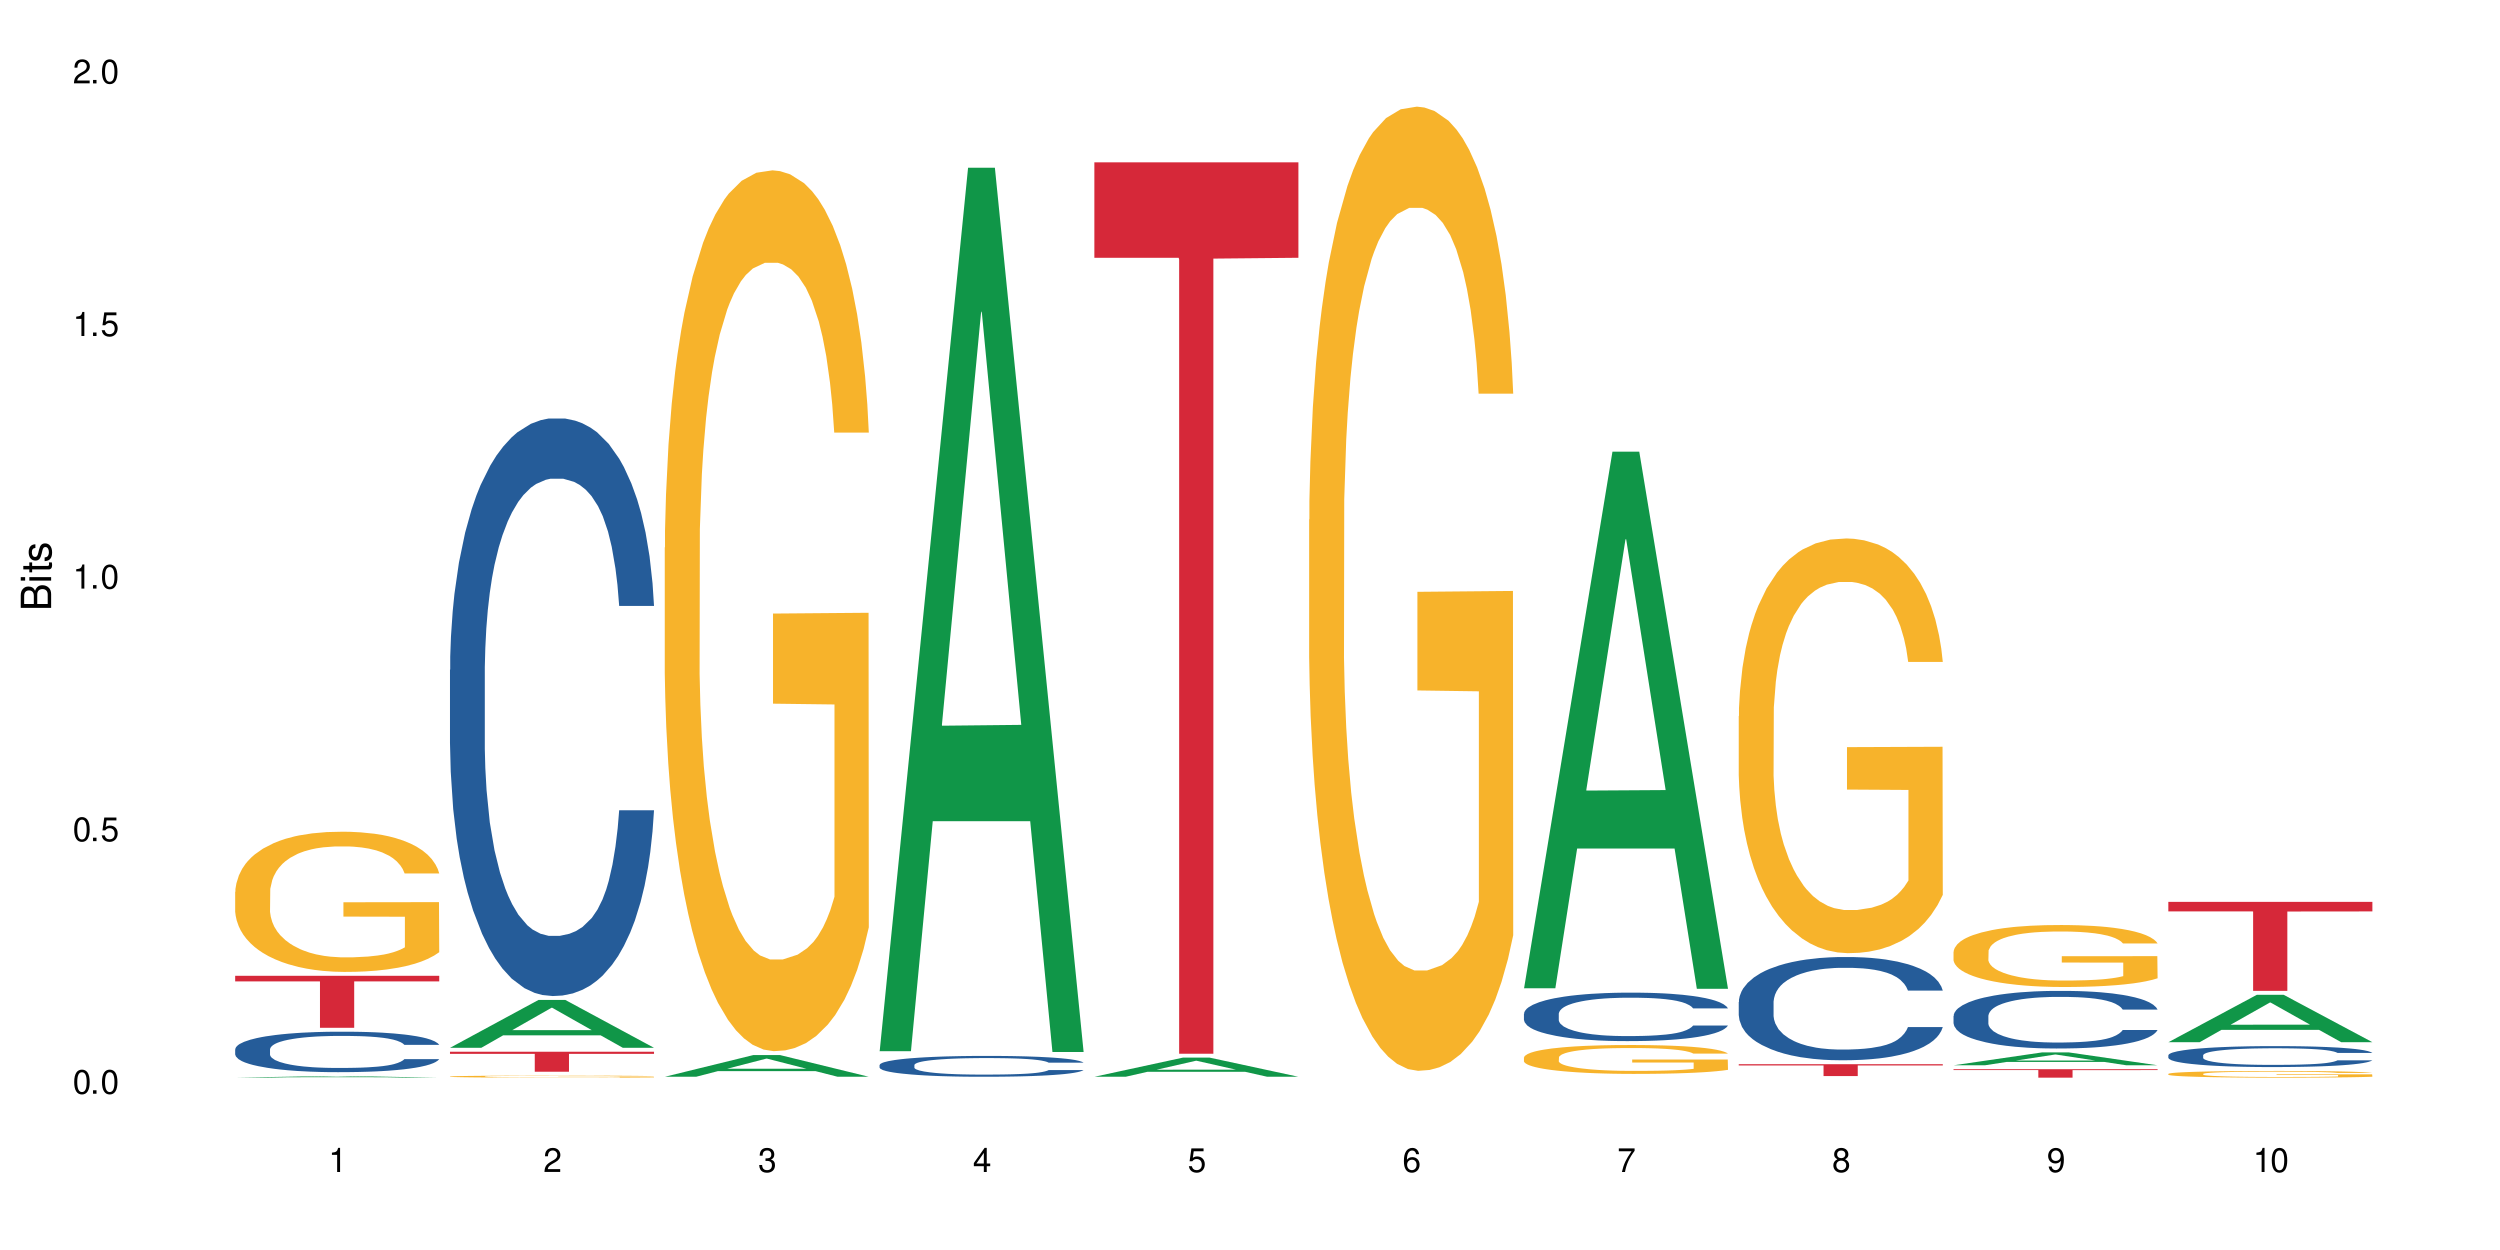 <?xml version="1.0" encoding="UTF-8"?>
<svg xmlns="http://www.w3.org/2000/svg" xmlns:xlink="http://www.w3.org/1999/xlink" width="720" height="360" viewBox="0 0 720 360">
<defs>
<g>
<g id="glyph-0-0">
</g>
<g id="glyph-0-1">
<path d="M 2.641 -6.938 C 2 -6.938 1.422 -6.656 1.078 -6.172 C 0.641 -5.562 0.406 -4.641 0.406 -3.359 C 0.406 -1.016 1.188 0.219 2.641 0.219 C 4.078 0.219 4.859 -1.016 4.859 -3.297 C 4.859 -4.641 4.656 -5.547 4.203 -6.172 C 3.844 -6.656 3.281 -6.938 2.641 -6.938 Z M 2.641 -6.188 C 3.547 -6.188 4 -5.25 4 -3.375 C 4 -1.406 3.562 -0.484 2.625 -0.484 C 1.734 -0.484 1.281 -1.438 1.281 -3.344 C 1.281 -5.25 1.734 -6.188 2.641 -6.188 Z M 2.641 -6.188 "/>
</g>
<g id="glyph-0-2">
<path d="M 1.828 -1 L 0.828 -1 L 0.828 0 L 1.828 0 Z M 1.828 -1 "/>
</g>
<g id="glyph-0-3">
<path d="M 4.562 -6.797 L 1.062 -6.797 L 0.547 -3.094 L 1.328 -3.094 C 1.719 -3.562 2.047 -3.734 2.578 -3.734 C 3.484 -3.734 4.062 -3.109 4.062 -2.094 C 4.062 -1.125 3.484 -0.531 2.578 -0.531 C 1.828 -0.531 1.375 -0.906 1.188 -1.672 L 0.328 -1.672 C 0.453 -1.109 0.547 -0.844 0.75 -0.594 C 1.125 -0.078 1.828 0.219 2.594 0.219 C 3.969 0.219 4.922 -0.781 4.922 -2.219 C 4.922 -3.562 4.031 -4.484 2.719 -4.484 C 2.25 -4.484 1.859 -4.359 1.469 -4.062 L 1.734 -5.969 L 4.562 -5.969 Z M 4.562 -6.797 "/>
</g>
<g id="glyph-0-4">
<path d="M 2.484 -4.938 L 2.484 0 L 3.328 0 L 3.328 -6.938 L 2.766 -6.938 C 2.469 -5.875 2.281 -5.734 0.984 -5.562 L 0.984 -4.938 Z M 2.484 -4.938 "/>
</g>
<g id="glyph-0-5">
<path d="M 4.859 -0.828 L 1.281 -0.828 C 1.359 -1.406 1.672 -1.781 2.5 -2.281 L 3.469 -2.828 C 4.406 -3.344 4.906 -4.062 4.906 -4.906 C 4.906 -5.484 4.672 -6.031 4.266 -6.406 C 3.859 -6.766 3.375 -6.938 2.719 -6.938 C 1.859 -6.938 1.219 -6.625 0.844 -6.031 C 0.609 -5.672 0.5 -5.234 0.484 -4.531 L 1.328 -4.531 C 1.359 -5.016 1.406 -5.281 1.531 -5.516 C 1.75 -5.938 2.188 -6.203 2.703 -6.203 C 3.469 -6.203 4.031 -5.641 4.031 -4.891 C 4.031 -4.344 3.719 -3.859 3.125 -3.516 L 2.234 -3 C 0.812 -2.172 0.406 -1.531 0.328 -0.016 L 4.859 -0.016 Z M 4.859 -0.828 "/>
</g>
<g id="glyph-0-6">
<path d="M 2.125 -3.188 L 2.578 -3.188 C 3.5 -3.188 3.984 -2.766 3.984 -1.922 C 3.984 -1.062 3.469 -0.531 2.594 -0.531 C 1.656 -0.531 1.203 -1 1.156 -2.016 L 0.312 -2.016 C 0.344 -1.453 0.438 -1.094 0.609 -0.781 C 0.953 -0.109 1.625 0.219 2.547 0.219 C 3.953 0.219 4.859 -0.625 4.859 -1.938 C 4.859 -2.828 4.516 -3.297 3.703 -3.594 C 4.344 -3.844 4.656 -4.328 4.656 -5.031 C 4.656 -6.219 3.875 -6.938 2.578 -6.938 C 1.203 -6.938 0.484 -6.172 0.453 -4.703 L 1.297 -4.703 C 1.312 -5.125 1.344 -5.359 1.453 -5.578 C 1.641 -5.969 2.062 -6.203 2.594 -6.203 C 3.344 -6.203 3.797 -5.75 3.797 -5 C 3.797 -4.516 3.609 -4.219 3.25 -4.047 C 3.016 -3.953 2.703 -3.922 2.125 -3.906 Z M 2.125 -3.188 "/>
</g>
<g id="glyph-0-7">
<path d="M 3.141 -1.672 L 3.141 0 L 3.984 0 L 3.984 -1.672 L 4.984 -1.672 L 4.984 -2.438 L 3.984 -2.438 L 3.984 -6.938 L 3.359 -6.938 L 0.266 -2.578 L 0.266 -1.672 Z M 3.141 -2.438 L 1 -2.438 L 3.141 -5.5 Z M 3.141 -2.438 "/>
</g>
<g id="glyph-0-8">
<path d="M 4.781 -5.125 C 4.609 -6.266 3.891 -6.938 2.844 -6.938 C 2.094 -6.938 1.422 -6.578 1.031 -5.953 C 0.594 -5.266 0.406 -4.422 0.406 -3.172 C 0.406 -2 0.578 -1.25 0.984 -0.641 C 1.359 -0.078 1.953 0.219 2.703 0.219 C 3.984 0.219 4.922 -0.75 4.922 -2.094 C 4.922 -3.375 4.062 -4.281 2.844 -4.281 C 2.172 -4.281 1.641 -4.031 1.281 -3.516 C 1.281 -5.234 1.828 -6.188 2.797 -6.188 C 3.391 -6.188 3.797 -5.797 3.938 -5.125 Z M 2.734 -3.531 C 3.547 -3.531 4.062 -2.953 4.062 -2.031 C 4.062 -1.156 3.484 -0.531 2.703 -0.531 C 1.922 -0.531 1.328 -1.188 1.328 -2.078 C 1.328 -2.938 1.906 -3.531 2.734 -3.531 Z M 2.734 -3.531 "/>
</g>
<g id="glyph-0-9">
<path d="M 4.984 -6.797 L 0.438 -6.797 L 0.438 -5.969 L 4.109 -5.969 C 2.5 -3.656 1.828 -2.234 1.328 0 L 2.219 0 C 2.594 -2.172 3.453 -4.047 4.984 -6.094 Z M 4.984 -6.797 "/>
</g>
<g id="glyph-0-10">
<path d="M 3.75 -3.656 C 4.469 -4.094 4.688 -4.438 4.688 -5.078 C 4.688 -6.172 3.844 -6.938 2.641 -6.938 C 1.438 -6.938 0.594 -6.172 0.594 -5.094 C 0.594 -4.438 0.812 -4.094 1.516 -3.656 C 0.734 -3.266 0.359 -2.703 0.359 -1.922 C 0.359 -0.656 1.281 0.219 2.641 0.219 C 3.984 0.219 4.922 -0.656 4.922 -1.922 C 4.922 -2.703 4.531 -3.266 3.75 -3.656 Z M 2.641 -6.188 C 3.359 -6.188 3.812 -5.75 3.812 -5.062 C 3.812 -4.406 3.344 -3.984 2.641 -3.984 C 1.922 -3.984 1.453 -4.406 1.453 -5.078 C 1.453 -5.75 1.922 -6.188 2.641 -6.188 Z M 2.641 -3.266 C 3.484 -3.266 4.062 -2.719 4.062 -1.906 C 4.062 -1.078 3.484 -0.531 2.625 -0.531 C 1.797 -0.531 1.219 -1.094 1.219 -1.906 C 1.219 -2.719 1.781 -3.266 2.641 -3.266 Z M 2.641 -3.266 "/>
</g>
<g id="glyph-0-11">
<path d="M 0.516 -1.578 C 0.672 -0.453 1.406 0.219 2.438 0.219 C 3.188 0.219 3.859 -0.141 4.266 -0.766 C 4.688 -1.453 4.891 -2.297 4.891 -3.547 C 4.891 -4.719 4.703 -5.453 4.312 -6.078 C 3.938 -6.641 3.344 -6.938 2.594 -6.938 C 1.297 -6.938 0.359 -5.969 0.359 -4.625 C 0.359 -3.344 1.234 -2.453 2.453 -2.453 C 3.094 -2.453 3.578 -2.672 4.016 -3.203 C 4 -1.484 3.469 -0.531 2.5 -0.531 C 1.906 -0.531 1.484 -0.906 1.359 -1.578 Z M 2.578 -6.203 C 3.375 -6.203 3.969 -5.531 3.969 -4.641 C 3.969 -3.797 3.391 -3.188 2.547 -3.188 C 1.734 -3.188 1.234 -3.766 1.234 -4.688 C 1.234 -5.562 1.797 -6.203 2.578 -6.203 Z M 2.578 -6.203 "/>
</g>
<g id="glyph-1-0">
</g>
<g id="glyph-1-1">
<path d="M 0 -0.953 L 0 -4.891 C 0 -5.719 -0.234 -6.344 -0.734 -6.797 C -1.188 -7.234 -1.812 -7.469 -2.5 -7.469 C -3.547 -7.469 -4.188 -7 -4.625 -5.875 C -4.984 -6.688 -5.625 -7.094 -6.531 -7.094 C -7.172 -7.094 -7.734 -6.859 -8.141 -6.391 C -8.562 -5.922 -8.75 -5.344 -8.75 -4.5 L -8.75 -0.953 Z M -4.984 -2.062 L -7.766 -2.062 L -7.766 -4.219 C -7.766 -4.844 -7.688 -5.203 -7.453 -5.5 C -7.219 -5.812 -6.859 -5.969 -6.375 -5.969 C -5.891 -5.969 -5.531 -5.812 -5.297 -5.5 C -5.062 -5.203 -4.984 -4.844 -4.984 -4.219 Z M -0.984 -2.062 L -4 -2.062 L -4 -4.781 C -4 -5.766 -3.438 -6.359 -2.484 -6.359 C -1.547 -6.359 -0.984 -5.766 -0.984 -4.781 Z M -0.984 -2.062 "/>
</g>
<g id="glyph-1-2">
<path d="M -6.281 -1.797 L -6.281 -0.797 L 0 -0.797 L 0 -1.797 Z M -8.75 -1.797 L -8.75 -0.797 L -7.484 -0.797 L -7.484 -1.797 Z M -8.75 -1.797 "/>
</g>
<g id="glyph-1-3">
<path d="M -6.281 -3.047 L -6.281 -2.016 L -8.016 -2.016 L -8.016 -1.016 L -6.281 -1.016 L -6.281 -0.172 L -5.469 -0.172 L -5.469 -1.016 L -0.719 -1.016 C -0.078 -1.016 0.281 -1.453 0.281 -2.234 C 0.281 -2.5 0.25 -2.719 0.188 -3.047 L -0.641 -3.047 C -0.609 -2.906 -0.594 -2.766 -0.594 -2.562 C -0.594 -2.141 -0.719 -2.016 -1.156 -2.016 L -5.469 -2.016 L -5.469 -3.047 Z M -6.281 -3.047 "/>
</g>
<g id="glyph-1-4">
<path d="M -4.531 -5.25 C -5.766 -5.25 -6.469 -4.422 -6.469 -2.969 C -6.469 -1.516 -5.719 -0.562 -4.547 -0.562 C -3.562 -0.562 -3.094 -1.062 -2.734 -2.562 L -2.516 -3.484 C -2.344 -4.188 -2.094 -4.469 -1.641 -4.469 C -1.047 -4.469 -0.641 -3.875 -0.641 -3 C -0.641 -2.453 -0.797 -2 -1.062 -1.75 C -1.25 -1.594 -1.422 -1.531 -1.875 -1.469 L -1.875 -0.406 C -0.422 -0.453 0.281 -1.266 0.281 -2.922 C 0.281 -4.5 -0.5 -5.516 -1.719 -5.516 C -2.656 -5.516 -3.172 -4.984 -3.469 -3.734 L -3.703 -2.766 C -3.891 -1.953 -4.156 -1.609 -4.594 -1.609 C -5.188 -1.609 -5.547 -2.125 -5.547 -2.938 C -5.547 -3.75 -5.203 -4.172 -4.531 -4.203 Z M -4.531 -5.25 "/>
</g>
</g>
</defs>
<rect x="-72" y="-36" width="864" height="432" fill="rgb(100%, 100%, 100%)" fill-opacity="1"/>
<path fill-rule="nonzero" fill="rgb(6.275%, 58.824%, 28.235%)" fill-opacity="1" d="M 67.73 310.371 L 67.793 310.371 L 93.223 309.91 L 100.945 309.91 L 126.5 310.375 L 117.52 310.375 L 111.117 310.25 L 83.051 310.25 L 76.773 310.371 L 67.73 310.371 L 85.75 310.203 L 108.543 310.203 L 97.176 309.984 L 96.926 309.984 L 85.688 310.203 L 85.75 310.203 Z M 67.73 310.371 "/>
<path fill-rule="nonzero" fill="rgb(14.51%, 36.078%, 60%)" fill-opacity="1" d="M 67.73 302.203 L 67.801 302.191 L 67.801 301.938 L 68.02 301.531 L 68.52 301.02 L 69.02 300.668 L 70.312 300.039 L 72.102 299.434 L 73.965 298.965 L 75.328 298.688 L 76.547 298.473 L 79.34 298.082 L 81.133 297.879 L 83.066 297.695 L 85.434 297.516 L 87.152 297.41 L 91.023 297.238 L 93.891 297.164 L 96.113 297.133 L 100.914 297.133 L 103.781 297.176 L 105.859 297.227 L 108.152 297.312 L 110.086 297.41 L 113.457 297.645 L 116.465 297.941 L 117.828 298.113 L 119.977 298.441 L 121.625 298.762 L 122.773 299.039 L 124.062 299.434 L 125.207 299.914 L 126.07 300.457 L 126.5 300.914 L 116.465 300.914 L 115.965 300.488 L 115.391 300.156 L 114.316 299.719 L 113.238 299.41 L 111.734 299.102 L 110.375 298.898 L 108.512 298.699 L 106.863 298.57 L 105.141 298.473 L 103.492 298.41 L 100.34 298.348 L 96.684 298.348 L 95.324 298.367 L 92.527 298.453 L 91.023 298.527 L 88.871 298.676 L 87.367 298.816 L 85.578 299.027 L 84.359 299.211 L 82.852 299.484 L 81.777 299.73 L 80.559 300.082 L 79.844 300.348 L 79.199 300.648 L 78.625 301 L 78.195 301.371 L 77.906 301.766 L 77.766 302.148 L 77.766 303.801 L 77.906 304.184 L 78.266 304.633 L 79.199 305.281 L 80.559 305.844 L 82.137 306.293 L 83.641 306.613 L 84.5 306.762 L 85.648 306.934 L 87.441 307.145 L 90.02 307.359 L 91.523 307.441 L 93.816 307.527 L 96.184 307.57 L 99.336 307.57 L 102.133 307.527 L 103.996 307.477 L 105.93 307.391 L 108.582 307.207 L 110.23 307.039 L 111.664 306.836 L 112.738 306.633 L 113.457 306.465 L 114.531 306.133 L 115.391 305.77 L 116.035 305.398 L 116.465 305.035 L 126.5 305.035 L 126.07 305.461 L 125.422 305.879 L 124.777 306.188 L 123.777 306.559 L 122.629 306.891 L 120.98 307.262 L 119.617 307.508 L 117.828 307.773 L 116.18 307.977 L 114.387 308.156 L 111.734 308.371 L 110.016 308.477 L 108.152 308.57 L 105.93 308.656 L 103.137 308.73 L 100.125 308.773 L 97.328 308.785 L 94.32 308.766 L 92.098 308.723 L 89.16 308.625 L 85.504 308.434 L 82.852 308.23 L 80.773 308.027 L 78.984 307.816 L 76.977 307.527 L 74.395 307.059 L 72.82 306.699 L 71.746 306.398 L 70.527 305.984 L 69.664 305.609 L 68.664 305.016 L 67.945 304.258 L 67.73 303.672 Z M 67.73 302.203 "/>
<path fill-rule="nonzero" fill="rgb(96.863%, 70.196%, 16.863%)" fill-opacity="1" d="M 67.73 256.828 L 67.801 256.789 L 67.801 256.051 L 68.09 254.395 L 68.805 252.105 L 69.738 250.227 L 70.742 248.75 L 71.387 247.977 L 72.461 246.871 L 73.395 246.059 L 75.758 244.398 L 78.77 242.852 L 80.418 242.188 L 82.281 241.559 L 84.93 240.859 L 86.148 240.602 L 89.875 240.012 L 94.105 239.641 L 98.762 239.531 L 100.914 239.566 L 103.852 239.715 L 107.863 240.121 L 110.16 240.488 L 111.949 240.859 L 113.812 241.34 L 116.105 242.074 L 118.258 242.961 L 119.977 243.844 L 121.695 244.953 L 123.129 246.133 L 124.348 247.422 L 125.422 248.973 L 126.07 250.262 L 126.5 251.555 L 116.535 251.555 L 115.965 250.262 L 115.32 249.266 L 114.242 248.051 L 113.168 247.164 L 112.094 246.465 L 110.086 245.504 L 108.367 244.914 L 106.215 244.398 L 104.137 244.066 L 101.773 243.844 L 100.34 243.773 L 96.543 243.773 L 93.102 244.031 L 91.094 244.324 L 89.66 244.621 L 87.656 245.172 L 86.438 245.617 L 85.719 245.91 L 83.57 247.055 L 82.137 248.086 L 81.348 248.789 L 80.344 249.895 L 79.629 250.891 L 78.84 252.363 L 78.41 253.473 L 77.836 255.977 L 77.766 262.617 L 77.98 264.02 L 78.41 265.531 L 78.984 266.859 L 79.844 268.258 L 80.703 269.328 L 82.207 270.766 L 83.496 271.727 L 84.5 272.352 L 86.438 273.348 L 87.227 273.68 L 89.09 274.344 L 91.023 274.859 L 93.387 275.301 L 95.18 275.523 L 98.047 275.707 L 101.703 275.707 L 106 275.488 L 108.727 275.191 L 110.59 274.898 L 111.809 274.641 L 113.312 274.234 L 114.387 273.863 L 115.391 273.457 L 116.609 272.832 L 116.609 264.02 L 98.906 263.98 L 98.906 259.852 L 126.426 259.812 L 126.5 274.234 L 124.992 275.23 L 123.129 276.188 L 121.34 276.926 L 119.477 277.551 L 116.824 278.254 L 114.672 278.695 L 111.375 279.211 L 108.367 279.543 L 105.215 279.766 L 102.418 279.875 L 99.121 279.914 L 96.184 279.84 L 93.031 279.617 L 90.52 279.324 L 88.227 278.953 L 85.934 278.473 L 83.066 277.699 L 81.203 277.074 L 79.27 276.297 L 77.336 275.375 L 75.613 274.379 L 74.469 273.605 L 73.32 272.723 L 72.102 271.613 L 70.957 270.359 L 70.098 269.219 L 69.309 267.926 L 68.734 266.711 L 68.16 265.051 L 67.875 263.723 L 67.73 262.578 Z M 67.73 256.828 "/>
<path fill-rule="nonzero" fill="rgb(83.922%, 15.686%, 22.353%)" fill-opacity="1" d="M 67.73 281.035 L 126.5 281.035 L 126.5 282.637 L 102.008 282.652 L 102.008 296.008 L 92.152 296.008 L 92.152 282.668 L 92.008 282.637 L 67.73 282.637 Z M 67.73 281.035 "/>
<path fill-rule="nonzero" fill="rgb(6.275%, 58.824%, 28.235%)" fill-opacity="1" d="M 129.594 301.758 L 129.656 301.746 L 155.082 287.984 L 162.805 287.984 L 188.359 301.773 L 179.383 301.773 L 172.977 298.172 L 144.91 298.172 L 138.633 301.758 L 129.594 301.758 L 147.613 296.684 L 170.402 296.672 L 159.039 290.238 L 158.914 290.223 L 158.789 290.262 L 147.547 296.672 L 147.613 296.684 Z M 129.594 301.758 "/>
<path fill-rule="nonzero" fill="rgb(14.51%, 36.078%, 60%)" fill-opacity="1" d="M 129.594 192.906 L 129.664 192.754 L 129.664 189.105 L 129.879 183.328 L 130.379 176.031 L 130.883 171.012 L 132.172 162.043 L 133.965 153.379 L 135.828 146.688 L 137.188 142.734 L 138.406 139.695 L 141.203 134.07 L 142.992 131.18 L 144.93 128.598 L 147.293 126.012 L 149.016 124.492 L 152.883 122.059 L 155.75 120.996 L 157.973 120.539 L 162.773 120.539 L 165.641 121.148 L 167.719 121.906 L 170.012 123.125 L 171.949 124.492 L 175.316 127.836 L 178.324 132.094 L 179.688 134.527 L 181.836 139.238 L 183.484 143.801 L 184.633 147.754 L 185.922 153.379 L 187.07 160.219 L 187.93 167.973 L 188.359 174.512 L 178.324 174.512 L 177.824 168.43 L 177.25 163.715 L 176.176 157.484 L 175.102 153.074 L 173.598 148.664 L 172.234 145.777 L 170.371 142.887 L 168.723 141.062 L 167.004 139.695 L 165.355 138.781 L 162.199 137.871 L 158.547 137.871 L 157.184 138.176 L 154.391 139.391 L 152.883 140.453 L 150.734 142.582 L 149.23 144.559 L 147.438 147.602 L 146.219 150.184 L 144.715 154.137 L 143.641 157.633 L 142.422 162.652 L 141.703 166.453 L 141.059 170.711 L 140.484 175.727 L 140.055 181.047 L 139.77 186.672 L 139.625 192.145 L 139.625 215.711 L 139.77 221.184 L 140.129 227.57 L 141.059 236.844 L 142.422 244.902 L 143.996 251.285 L 145.504 255.848 L 146.363 257.977 L 147.508 260.41 L 149.301 263.449 L 151.879 266.488 L 153.387 267.707 L 155.68 268.922 L 158.043 269.531 L 161.199 269.531 L 163.992 268.922 L 165.855 268.16 L 167.789 266.945 L 170.441 264.359 L 172.09 261.93 L 173.523 259.039 L 174.598 256.152 L 175.316 253.719 L 176.391 249.008 L 177.25 243.836 L 177.895 238.516 L 178.324 233.348 L 188.359 233.348 L 187.93 239.43 L 187.285 245.355 L 186.641 249.766 L 185.637 255.086 L 184.488 259.801 L 182.84 265.121 L 181.48 268.617 L 179.688 272.418 L 178.039 275.309 L 176.246 277.891 L 173.598 280.934 L 171.875 282.453 L 170.012 283.82 L 167.789 285.039 L 164.996 286.102 L 161.984 286.711 L 159.191 286.863 L 156.18 286.559 L 153.957 285.949 L 151.02 284.582 L 147.367 281.844 L 144.715 278.957 L 142.637 276.066 L 140.844 273.027 L 138.836 268.922 L 136.258 262.234 L 134.68 257.062 L 133.605 252.809 L 132.387 246.879 L 131.527 241.555 L 130.523 233.043 L 129.809 222.25 L 129.594 213.887 Z M 129.594 192.906 "/>
<path fill-rule="nonzero" fill="rgb(96.863%, 70.196%, 16.863%)" fill-opacity="1" d="M 129.594 310.031 L 129.664 310.031 L 129.664 310.02 L 129.949 309.996 L 130.668 309.961 L 131.598 309.934 L 132.602 309.914 L 134.32 309.883 L 135.254 309.871 L 137.617 309.848 L 140.629 309.824 L 142.277 309.816 L 144.141 309.805 L 146.793 309.797 L 148.012 309.793 L 151.738 309.781 L 155.965 309.777 L 165.711 309.777 L 169.727 309.785 L 172.02 309.789 L 173.812 309.797 L 175.676 309.801 L 177.969 309.812 L 180.117 309.828 L 181.836 309.84 L 183.559 309.855 L 184.992 309.875 L 186.211 309.895 L 187.285 309.914 L 187.93 309.934 L 188.359 309.953 L 178.398 309.953 L 177.824 309.934 L 176.105 309.902 L 175.031 309.891 L 173.953 309.879 L 171.949 309.863 L 170.227 309.855 L 168.078 309.848 L 166 309.844 L 163.633 309.84 L 158.402 309.84 L 154.961 309.844 L 152.957 309.848 L 151.523 309.852 L 149.516 309.859 L 148.297 309.867 L 147.582 309.871 L 145.43 309.887 L 143.996 309.902 L 143.207 309.914 L 142.207 309.93 L 141.488 309.945 L 140.699 309.965 L 140.27 309.98 L 139.695 310.02 L 139.625 310.117 L 139.84 310.137 L 140.27 310.16 L 140.844 310.18 L 141.703 310.199 L 142.562 310.215 L 144.07 310.238 L 145.359 310.254 L 146.363 310.262 L 148.297 310.277 L 149.086 310.281 L 150.949 310.289 L 152.883 310.297 L 155.25 310.305 L 157.039 310.309 L 159.906 310.312 L 163.562 310.312 L 167.863 310.309 L 170.586 310.305 L 172.449 310.301 L 173.668 310.297 L 175.172 310.289 L 176.246 310.285 L 177.25 310.277 L 178.469 310.27 L 178.469 310.137 L 160.766 310.137 L 160.766 310.078 L 188.289 310.074 L 188.359 310.289 L 186.855 310.305 L 184.992 310.316 L 183.199 310.328 L 181.336 310.34 L 178.684 310.348 L 176.535 310.355 L 173.238 310.363 L 170.227 310.367 L 167.074 310.371 L 164.277 310.371 L 160.984 310.375 L 158.043 310.371 L 154.891 310.367 L 152.383 310.363 L 150.09 310.359 L 147.797 310.352 L 144.93 310.34 L 143.066 310.332 L 141.129 310.32 L 139.195 310.305 L 137.477 310.293 L 136.328 310.281 L 135.184 310.266 L 133.965 310.25 L 132.816 310.23 L 131.957 310.215 L 131.168 310.195 L 130.594 310.18 L 130.023 310.152 L 129.734 310.133 L 129.594 310.117 Z M 129.594 310.031 "/>
<path fill-rule="nonzero" fill="rgb(83.922%, 15.686%, 22.353%)" fill-opacity="1" d="M 129.594 302.895 L 188.359 302.895 L 188.359 303.512 L 163.867 303.516 L 163.867 308.652 L 154.012 308.652 L 154.012 303.523 L 153.871 303.512 L 129.594 303.512 Z M 129.594 302.895 "/>
<path fill-rule="nonzero" fill="rgb(6.275%, 58.824%, 28.235%)" fill-opacity="1" d="M 191.453 310.105 L 191.516 310.098 L 216.945 303.863 L 224.668 303.863 L 250.219 310.109 L 241.242 310.109 L 234.84 308.48 L 206.773 308.48 L 200.492 310.105 L 191.453 310.105 L 209.473 307.805 L 232.266 307.797 L 220.898 304.883 L 220.773 304.879 L 220.648 304.895 L 209.41 307.797 L 209.473 307.805 Z M 191.453 310.105 "/>
<path fill-rule="nonzero" fill="rgb(96.863%, 70.196%, 16.863%)" fill-opacity="1" d="M 191.453 157.711 L 191.523 157.477 L 191.523 152.844 L 191.812 142.418 L 192.527 128.055 L 193.461 116.238 L 194.461 106.973 L 195.109 102.109 L 196.184 95.156 L 197.113 90.062 L 199.48 79.637 L 202.488 69.906 L 204.137 65.734 L 206 61.797 L 208.652 57.395 L 209.871 55.773 L 213.598 52.066 L 217.828 49.75 L 222.484 49.055 L 224.637 49.285 L 227.574 50.211 L 231.586 52.762 L 233.879 55.078 L 235.672 57.395 L 237.535 60.406 L 239.828 65.039 L 241.98 70.602 L 243.699 76.16 L 245.418 83.109 L 246.852 90.523 L 248.07 98.633 L 249.145 108.363 L 249.789 116.473 L 250.219 124.582 L 240.258 124.582 L 239.684 116.473 L 239.039 110.215 L 237.965 102.57 L 236.891 97.012 L 235.816 92.609 L 233.809 86.586 L 232.09 82.879 L 229.938 79.637 L 227.859 77.551 L 225.496 76.16 L 224.062 75.695 L 220.262 75.695 L 216.824 77.32 L 214.816 79.172 L 213.383 81.023 L 211.375 84.5 L 210.156 87.281 L 209.441 89.133 L 207.293 96.316 L 205.859 102.805 L 205.07 107.203 L 204.066 114.156 L 203.348 120.41 L 202.562 129.676 L 202.133 136.629 L 201.559 152.383 L 201.484 194.082 L 201.703 202.887 L 202.133 212.387 L 202.703 220.727 L 203.566 229.531 L 204.426 236.25 L 205.93 245.285 L 207.219 251.309 L 208.223 255.246 L 210.156 261.5 L 210.945 263.586 L 212.809 267.758 L 214.746 271 L 217.109 273.781 L 218.902 275.172 L 221.77 276.328 L 225.422 276.328 L 229.723 274.938 L 232.445 273.086 L 234.309 271.23 L 235.527 269.609 L 237.035 267.062 L 238.109 264.746 L 239.113 262.195 L 240.332 258.258 L 240.332 202.887 L 222.629 202.656 L 222.629 176.707 L 250.148 176.477 L 250.219 267.062 L 248.715 273.316 L 246.852 279.34 L 245.059 283.973 L 243.195 287.914 L 240.547 292.312 L 238.395 295.094 L 235.098 298.336 L 232.09 300.422 L 228.934 301.812 L 226.141 302.508 L 222.844 302.738 L 219.906 302.277 L 216.75 300.887 L 214.242 299.031 L 211.949 296.715 L 209.656 293.703 L 206.789 288.84 L 204.926 284.898 L 202.992 280.035 L 201.055 274.242 L 199.336 267.988 L 198.191 263.121 L 197.043 257.562 L 195.824 250.613 L 194.68 242.734 L 193.816 235.555 L 193.031 227.445 L 192.457 219.801 L 191.883 209.375 L 191.598 201.035 L 191.453 193.852 Z M 191.453 157.711 "/>
<path fill-rule="nonzero" fill="rgb(6.275%, 58.824%, 28.235%)" fill-opacity="1" d="M 253.312 302.742 L 253.375 302.504 L 278.805 48.305 L 286.527 48.305 L 312.082 302.98 L 303.102 302.98 L 296.699 236.504 L 268.633 236.504 L 262.355 302.742 L 253.312 302.742 L 271.332 209.004 L 294.125 208.762 L 282.762 89.914 L 282.633 89.676 L 282.508 90.391 L 271.27 208.762 L 271.332 209.004 Z M 253.312 302.742 "/>
<path fill-rule="nonzero" fill="rgb(14.51%, 36.078%, 60%)" fill-opacity="1" d="M 253.312 306.719 L 253.387 306.711 L 253.387 306.582 L 253.602 306.371 L 254.102 306.109 L 254.605 305.926 L 255.895 305.602 L 257.684 305.289 L 259.547 305.047 L 260.91 304.906 L 262.129 304.797 L 264.922 304.594 L 266.715 304.488 L 268.652 304.395 L 271.016 304.301 L 272.734 304.246 L 276.605 304.16 L 279.473 304.121 L 281.695 304.105 L 286.496 304.105 L 289.363 304.125 L 291.441 304.152 L 293.734 304.199 L 295.668 304.246 L 299.039 304.367 L 302.047 304.523 L 303.41 304.609 L 305.559 304.781 L 307.207 304.945 L 308.355 305.086 L 309.645 305.289 L 310.793 305.539 L 311.652 305.816 L 312.082 306.055 L 302.047 306.055 L 301.547 305.832 L 300.973 305.664 L 299.898 305.438 L 298.824 305.281 L 297.316 305.121 L 295.957 305.016 L 294.094 304.91 L 292.445 304.848 L 290.723 304.797 L 289.074 304.762 L 285.922 304.73 L 282.266 304.73 L 280.906 304.742 L 278.109 304.785 L 276.605 304.824 L 274.457 304.902 L 272.949 304.973 L 271.16 305.082 L 269.941 305.176 L 268.434 305.316 L 267.359 305.445 L 266.141 305.625 L 265.426 305.762 L 264.781 305.914 L 264.207 306.098 L 263.777 306.289 L 263.492 306.492 L 263.348 306.691 L 263.348 307.539 L 263.492 307.738 L 263.848 307.969 L 264.781 308.305 L 266.141 308.594 L 267.719 308.824 L 269.223 308.988 L 270.082 309.066 L 271.23 309.152 L 273.023 309.266 L 275.602 309.375 L 277.105 309.418 L 279.402 309.461 L 281.766 309.484 L 284.918 309.484 L 287.715 309.461 L 289.578 309.434 L 291.512 309.391 L 294.164 309.297 L 295.812 309.211 L 297.246 309.105 L 298.32 309 L 299.039 308.914 L 300.113 308.742 L 300.973 308.555 L 301.617 308.363 L 302.047 308.176 L 312.082 308.176 L 311.652 308.398 L 311.008 308.609 L 310.363 308.77 L 309.359 308.961 L 308.211 309.133 L 306.562 309.324 L 305.203 309.449 L 303.41 309.586 L 301.762 309.691 L 299.969 309.785 L 297.316 309.895 L 295.598 309.949 L 293.734 310 L 291.512 310.043 L 288.719 310.082 L 285.707 310.105 L 282.914 310.109 L 279.902 310.098 L 277.68 310.078 L 274.742 310.027 L 271.086 309.93 L 268.434 309.824 L 266.355 309.719 L 264.566 309.609 L 262.559 309.461 L 259.98 309.219 L 258.402 309.035 L 257.328 308.879 L 256.109 308.664 L 255.25 308.473 L 254.246 308.168 L 253.527 307.777 L 253.312 307.477 Z M 253.312 306.719 "/>
<path fill-rule="nonzero" fill="rgb(6.275%, 58.824%, 28.235%)" fill-opacity="1" d="M 315.176 310.102 L 315.238 310.098 L 340.664 304.598 L 348.387 304.598 L 373.941 310.109 L 364.965 310.109 L 358.559 308.672 L 330.496 308.672 L 324.215 310.102 L 315.176 310.102 L 333.195 308.074 L 355.984 308.07 L 344.621 305.5 L 344.496 305.496 L 344.371 305.508 L 333.133 308.07 L 333.195 308.074 Z M 315.176 310.102 "/>
<path fill-rule="nonzero" fill="rgb(83.922%, 15.686%, 22.353%)" fill-opacity="1" d="M 315.176 46.758 L 373.941 46.758 L 373.941 74.238 L 349.449 74.48 L 349.449 303.477 L 339.594 303.477 L 339.594 74.723 L 339.453 74.238 L 315.176 74.238 Z M 315.176 46.758 "/>
<path fill-rule="nonzero" fill="rgb(14.51%, 36.078%, 60%)" fill-opacity="1" d="M 377.035 309.527 L 383.27 309.527 L 384.633 309.523 L 430.93 309.523 L 432.078 309.527 L 435.805 309.527 L 419.68 309.527 L 417.816 309.523 L 398.176 309.523 L 396.672 309.527 L 387.07 309.527 L 435.805 309.527 Z M 377.035 309.527 "/>
<path fill-rule="nonzero" fill="rgb(96.863%, 70.196%, 16.863%)" fill-opacity="1" d="M 377.035 149.648 L 377.105 149.395 L 377.105 144.324 L 377.395 132.91 L 378.109 117.188 L 379.043 104.254 L 380.047 94.109 L 380.691 88.785 L 381.766 81.176 L 382.695 75.598 L 385.062 64.188 L 388.07 53.535 L 389.719 48.969 L 391.582 44.66 L 394.234 39.84 L 395.453 38.066 L 399.18 34.008 L 403.41 31.473 L 408.066 30.711 L 410.219 30.965 L 413.156 31.98 L 417.168 34.77 L 419.461 37.305 L 421.254 39.84 L 423.117 43.137 L 425.41 48.207 L 427.562 54.297 L 429.281 60.383 L 431 67.988 L 432.434 76.105 L 433.652 84.98 L 434.727 95.633 L 435.375 104.508 L 435.805 113.383 L 425.84 113.383 L 425.27 104.508 L 424.621 97.66 L 423.547 89.293 L 422.473 83.207 L 421.398 78.387 L 419.391 71.793 L 417.672 67.734 L 415.52 64.188 L 413.441 61.902 L 411.078 60.383 L 409.645 59.875 L 405.848 59.875 L 402.406 61.648 L 400.398 63.68 L 398.965 65.707 L 396.961 69.512 L 395.742 72.555 L 395.023 74.582 L 392.875 82.445 L 391.441 89.547 L 390.652 94.363 L 389.648 101.973 L 388.934 108.82 L 388.145 118.965 L 387.715 126.57 L 387.141 143.816 L 387.07 189.465 L 387.285 199.102 L 387.715 209.5 L 388.289 218.629 L 389.148 228.266 L 390.008 235.617 L 391.512 245.508 L 392.801 252.102 L 393.805 256.414 L 395.742 263.262 L 396.527 265.543 L 398.391 270.109 L 400.328 273.66 L 402.691 276.703 L 404.484 278.223 L 407.352 279.492 L 411.008 279.492 L 415.305 277.969 L 418.031 275.941 L 419.895 273.914 L 421.109 272.137 L 422.617 269.348 L 423.691 266.812 L 424.695 264.023 L 425.914 259.711 L 425.914 199.102 L 408.211 198.848 L 408.211 170.445 L 435.73 170.191 L 435.805 269.348 L 434.297 276.195 L 432.434 282.789 L 430.645 287.859 L 428.781 292.172 L 426.129 296.988 L 423.977 300.031 L 420.68 303.582 L 417.672 305.867 L 414.52 307.387 L 411.723 308.148 L 408.426 308.402 L 405.488 307.895 L 402.336 306.371 L 399.824 304.344 L 397.531 301.809 L 395.238 298.512 L 392.371 293.188 L 390.508 288.875 L 388.574 283.551 L 386.641 277.211 L 384.918 270.363 L 383.773 265.035 L 382.625 258.949 L 381.406 251.344 L 380.262 242.719 L 379.398 234.859 L 378.613 225.98 L 378.039 217.613 L 377.465 206.203 L 377.18 197.07 L 377.035 189.211 Z M 377.035 149.648 "/>
<path fill-rule="nonzero" fill="rgb(6.275%, 58.824%, 28.235%)" fill-opacity="1" d="M 438.895 284.621 L 438.957 284.477 L 464.387 130.078 L 472.109 130.078 L 497.664 284.766 L 488.688 284.766 L 482.281 244.387 L 454.215 244.387 L 447.938 284.621 L 438.895 284.621 L 456.914 227.684 L 479.707 227.539 L 468.344 155.352 L 468.219 155.203 L 468.09 155.641 L 456.852 227.539 L 456.914 227.684 Z M 438.895 284.621 "/>
<path fill-rule="nonzero" fill="rgb(14.51%, 36.078%, 60%)" fill-opacity="1" d="M 438.895 291.961 L 438.969 291.949 L 438.969 291.641 L 439.184 291.156 L 439.684 290.543 L 440.188 290.125 L 441.477 289.371 L 443.27 288.645 L 445.133 288.082 L 446.492 287.754 L 447.711 287.496 L 450.508 287.023 L 452.297 286.781 L 454.234 286.566 L 456.598 286.348 L 458.316 286.223 L 462.188 286.02 L 465.055 285.93 L 467.277 285.891 L 472.078 285.891 L 474.945 285.941 L 477.023 286.004 L 479.316 286.105 L 481.254 286.223 L 484.621 286.504 L 487.629 286.859 L 488.992 287.062 L 491.141 287.457 L 492.789 287.84 L 493.938 288.172 L 495.227 288.645 L 496.375 289.219 L 497.234 289.867 L 497.664 290.418 L 487.629 290.418 L 487.129 289.906 L 486.555 289.512 L 485.48 288.988 L 484.406 288.621 L 482.898 288.25 L 481.539 288.008 L 479.676 287.766 L 478.027 287.613 L 476.309 287.496 L 474.66 287.422 L 471.504 287.344 L 467.852 287.344 L 466.488 287.371 L 463.691 287.473 L 462.188 287.562 L 460.039 287.738 L 458.535 287.906 L 456.742 288.16 L 455.523 288.379 L 454.02 288.707 L 452.941 289 L 451.727 289.422 L 451.008 289.742 L 450.363 290.098 L 449.789 290.52 L 449.359 290.965 L 449.074 291.438 L 448.93 291.895 L 448.93 293.871 L 449.074 294.332 L 449.43 294.867 L 450.363 295.645 L 451.727 296.32 L 453.301 296.855 L 454.805 297.238 L 455.668 297.418 L 456.812 297.621 L 458.605 297.875 L 461.184 298.133 L 462.691 298.234 L 464.984 298.336 L 467.348 298.387 L 470.5 298.387 L 473.297 298.336 L 475.16 298.273 L 477.094 298.168 L 479.746 297.953 L 481.395 297.75 L 482.828 297.508 L 483.902 297.266 L 484.621 297.059 L 485.695 296.664 L 486.555 296.23 L 487.199 295.785 L 487.629 295.352 L 497.664 295.352 L 497.234 295.863 L 496.59 296.359 L 495.945 296.73 L 494.941 297.176 L 493.793 297.57 L 492.145 298.016 L 490.785 298.309 L 488.992 298.629 L 487.344 298.871 L 485.551 299.09 L 482.898 299.344 L 481.18 299.469 L 479.316 299.586 L 477.094 299.688 L 474.301 299.777 L 471.289 299.828 L 468.496 299.84 L 465.484 299.816 L 463.262 299.766 L 460.324 299.648 L 456.668 299.418 L 454.02 299.176 L 451.941 298.934 L 450.148 298.68 L 448.141 298.336 L 445.562 297.773 L 443.984 297.34 L 442.91 296.984 L 441.691 296.488 L 440.832 296.039 L 439.828 295.328 L 439.109 294.422 L 438.895 293.719 Z M 438.895 291.961 "/>
<path fill-rule="nonzero" fill="rgb(96.863%, 70.196%, 16.863%)" fill-opacity="1" d="M 438.895 304.527 L 438.969 304.52 L 438.969 304.367 L 439.254 304.027 L 439.973 303.555 L 440.902 303.168 L 441.906 302.863 L 442.551 302.703 L 443.625 302.477 L 444.559 302.309 L 446.922 301.965 L 449.934 301.648 L 451.582 301.512 L 453.445 301.383 L 456.098 301.238 L 457.316 301.184 L 461.043 301.062 L 465.27 300.984 L 469.93 300.965 L 472.078 300.973 L 475.016 301 L 479.031 301.086 L 481.324 301.16 L 483.117 301.238 L 484.98 301.336 L 487.273 301.488 L 489.422 301.672 L 491.141 301.852 L 492.863 302.082 L 494.297 302.324 L 495.516 302.59 L 496.59 302.91 L 497.234 303.176 L 497.664 303.441 L 487.703 303.441 L 487.129 303.176 L 486.484 302.969 L 485.41 302.719 L 484.332 302.535 L 483.258 302.391 L 481.254 302.195 L 479.531 302.074 L 477.383 301.965 L 475.305 301.898 L 472.938 301.852 L 471.504 301.836 L 467.707 301.836 L 464.266 301.891 L 462.262 301.953 L 460.828 302.012 L 458.82 302.125 L 457.602 302.219 L 456.887 302.277 L 454.734 302.512 L 453.301 302.727 L 452.512 302.871 L 451.512 303.098 L 450.793 303.305 L 450.004 303.609 L 449.574 303.836 L 449 304.352 L 448.93 305.719 L 449.145 306.008 L 449.574 306.32 L 450.148 306.594 L 451.008 306.883 L 451.867 307.102 L 453.375 307.398 L 454.664 307.598 L 455.668 307.727 L 457.602 307.93 L 458.391 308 L 460.254 308.137 L 462.188 308.242 L 464.555 308.332 L 466.344 308.379 L 469.211 308.418 L 472.867 308.418 L 477.168 308.371 L 479.891 308.312 L 481.754 308.25 L 482.973 308.195 L 484.477 308.113 L 485.551 308.039 L 486.555 307.953 L 487.773 307.824 L 487.773 306.008 L 470.07 306 L 470.07 305.148 L 497.594 305.141 L 497.664 308.113 L 496.16 308.32 L 494.297 308.516 L 492.504 308.668 L 490.641 308.797 L 487.988 308.941 L 485.84 309.031 L 482.543 309.141 L 479.531 309.207 L 476.379 309.254 L 473.582 309.277 L 470.285 309.285 L 467.348 309.27 L 464.195 309.223 L 461.688 309.16 L 459.395 309.086 L 457.102 308.988 L 454.234 308.828 L 452.371 308.699 L 450.434 308.539 L 448.5 308.348 L 446.781 308.145 L 445.633 307.984 L 444.484 307.801 L 443.27 307.574 L 442.121 307.316 L 441.262 307.078 L 440.473 306.812 L 439.898 306.562 L 439.328 306.223 L 439.039 305.949 L 438.895 305.711 Z M 438.895 304.527 "/>
<path fill-rule="nonzero" fill="rgb(14.51%, 36.078%, 60%)" fill-opacity="1" d="M 500.758 288.57 L 500.828 288.543 L 500.828 287.895 L 501.043 286.859 L 501.547 285.555 L 502.047 284.66 L 503.336 283.055 L 505.129 281.508 L 506.992 280.312 L 508.355 279.605 L 509.57 279.062 L 512.367 278.059 L 514.16 277.543 L 516.094 277.078 L 518.461 276.617 L 520.18 276.348 L 524.051 275.91 L 526.914 275.723 L 529.137 275.641 L 533.938 275.641 L 536.805 275.746 L 538.883 275.883 L 541.18 276.102 L 543.113 276.348 L 546.48 276.945 L 549.492 277.703 L 550.852 278.141 L 553.004 278.98 L 554.652 279.797 L 555.797 280.504 L 557.09 281.508 L 558.234 282.73 L 559.094 284.117 L 559.523 285.285 L 549.492 285.285 L 548.988 284.199 L 548.418 283.355 L 547.34 282.242 L 546.266 281.453 L 544.762 280.664 L 543.398 280.148 L 541.535 279.633 L 539.887 279.309 L 538.168 279.062 L 536.52 278.898 L 533.367 278.738 L 529.711 278.738 L 528.348 278.789 L 525.555 279.008 L 524.051 279.199 L 521.898 279.578 L 520.395 279.934 L 518.602 280.477 L 517.383 280.938 L 515.879 281.645 L 514.805 282.27 L 513.586 283.164 L 512.867 283.844 L 512.223 284.605 L 511.652 285.5 L 511.219 286.453 L 510.934 287.457 L 510.789 288.438 L 510.789 292.648 L 510.934 293.625 L 511.293 294.766 L 512.223 296.426 L 513.586 297.863 L 515.164 299.004 L 516.668 299.82 L 517.527 300.199 L 518.676 300.637 L 520.465 301.18 L 523.047 301.723 L 524.551 301.938 L 526.844 302.156 L 529.211 302.266 L 532.363 302.266 L 535.156 302.156 L 537.02 302.02 L 538.957 301.805 L 541.609 301.34 L 543.258 300.906 L 544.691 300.391 L 545.766 299.875 L 546.48 299.441 L 547.555 298.598 L 548.418 297.672 L 549.062 296.723 L 549.492 295.801 L 559.523 295.801 L 559.094 296.887 L 558.449 297.945 L 557.805 298.734 L 556.801 299.684 L 555.656 300.527 L 554.008 301.477 L 552.645 302.102 L 550.852 302.781 L 549.203 303.297 L 547.414 303.758 L 544.762 304.305 L 543.043 304.574 L 541.18 304.82 L 538.957 305.035 L 536.16 305.227 L 533.152 305.336 L 530.355 305.363 L 527.348 305.309 L 525.125 305.199 L 522.188 304.953 L 518.531 304.465 L 515.879 303.949 L 513.801 303.434 L 512.008 302.891 L 510.004 302.156 L 507.422 300.961 L 505.844 300.039 L 504.77 299.277 L 503.551 298.219 L 502.691 297.266 L 501.688 295.746 L 500.973 293.816 L 500.758 292.32 Z M 500.758 288.57 "/>
<path fill-rule="nonzero" fill="rgb(96.863%, 70.196%, 16.863%)" fill-opacity="1" d="M 500.758 206.23 L 500.828 206.121 L 500.828 203.941 L 501.117 199.031 L 501.832 192.27 L 502.766 186.707 L 503.766 182.344 L 504.414 180.051 L 505.488 176.781 L 506.418 174.379 L 508.785 169.473 L 511.793 164.891 L 513.441 162.926 L 515.305 161.07 L 517.957 159 L 519.176 158.234 L 522.902 156.492 L 527.133 155.398 L 531.789 155.07 L 533.938 155.18 L 536.879 155.617 L 540.891 156.816 L 543.184 157.91 L 544.977 159 L 546.84 160.418 L 549.133 162.598 L 551.281 165.219 L 553.004 167.836 L 554.723 171.105 L 556.156 174.598 L 557.375 178.414 L 558.449 182.996 L 559.094 186.816 L 559.523 190.633 L 549.562 190.633 L 548.988 186.816 L 548.344 183.871 L 547.27 180.27 L 546.195 177.652 L 545.121 175.578 L 543.113 172.742 L 541.395 171 L 539.242 169.473 L 537.164 168.488 L 534.801 167.836 L 533.367 167.617 L 529.566 167.617 L 526.129 168.379 L 524.121 169.254 L 522.688 170.125 L 520.68 171.762 L 519.461 173.07 L 518.746 173.941 L 516.598 177.324 L 515.164 180.379 L 514.375 182.453 L 513.371 185.723 L 512.652 188.668 L 511.867 193.031 L 511.438 196.305 L 510.863 203.723 L 510.789 223.355 L 511.004 227.504 L 511.438 231.973 L 512.008 235.902 L 512.867 240.047 L 513.73 243.211 L 515.234 247.465 L 516.523 250.301 L 517.527 252.156 L 519.461 255.102 L 520.25 256.082 L 522.113 258.047 L 524.051 259.57 L 526.414 260.883 L 528.207 261.535 L 531.074 262.082 L 534.727 262.082 L 539.027 261.426 L 541.75 260.555 L 543.613 259.68 L 544.832 258.918 L 546.34 257.719 L 547.414 256.625 L 548.418 255.426 L 549.633 253.574 L 549.633 227.504 L 531.934 227.395 L 531.934 215.176 L 559.453 215.066 L 559.523 257.719 L 558.02 260.664 L 556.156 263.5 L 554.363 265.68 L 552.5 267.535 L 549.852 269.609 L 547.699 270.918 L 544.402 272.445 L 541.395 273.426 L 538.238 274.078 L 535.445 274.406 L 532.148 274.516 L 529.211 274.297 L 526.055 273.645 L 523.547 272.77 L 521.254 271.68 L 518.961 270.262 L 516.094 267.973 L 514.23 266.117 L 512.297 263.828 L 510.359 261.098 L 508.641 258.152 L 507.492 255.863 L 506.348 253.246 L 505.129 249.973 L 503.98 246.266 L 503.121 242.883 L 502.332 239.066 L 501.762 235.465 L 501.188 230.555 L 500.902 226.629 L 500.758 223.246 Z M 500.758 206.23 "/>
<path fill-rule="nonzero" fill="rgb(83.922%, 15.686%, 22.353%)" fill-opacity="1" d="M 500.758 306.484 L 559.523 306.484 L 559.523 306.852 L 535.031 306.855 L 535.031 309.902 L 525.18 309.902 L 525.18 306.859 L 525.035 306.852 L 500.758 306.852 Z M 500.758 306.484 "/>
<path fill-rule="nonzero" fill="rgb(6.275%, 58.824%, 28.235%)" fill-opacity="1" d="M 562.617 306.801 L 562.68 306.797 L 588.109 303.094 L 595.832 303.094 L 621.387 306.805 L 612.406 306.805 L 606.004 305.836 L 577.938 305.836 L 571.66 306.801 L 562.617 306.801 L 580.637 305.434 L 603.43 305.43 L 592.066 303.699 L 591.938 303.695 L 591.812 303.707 L 580.574 305.43 L 580.637 305.434 Z M 562.617 306.801 "/>
<path fill-rule="nonzero" fill="rgb(14.51%, 36.078%, 60%)" fill-opacity="1" d="M 562.617 292.598 L 562.691 292.582 L 562.691 292.219 L 562.906 291.645 L 563.406 290.914 L 563.906 290.414 L 565.199 289.52 L 566.988 288.656 L 568.852 287.988 L 570.215 287.594 L 571.434 287.293 L 574.227 286.73 L 576.02 286.441 L 577.953 286.184 L 580.32 285.926 L 582.039 285.777 L 585.91 285.531 L 588.777 285.426 L 591 285.383 L 595.801 285.383 L 598.668 285.441 L 600.746 285.52 L 603.039 285.641 L 604.973 285.777 L 608.344 286.109 L 611.352 286.535 L 612.715 286.777 L 614.863 287.246 L 616.512 287.703 L 617.66 288.094 L 618.949 288.656 L 620.098 289.34 L 620.957 290.113 L 621.387 290.766 L 611.352 290.766 L 610.852 290.156 L 610.277 289.688 L 609.203 289.066 L 608.129 288.625 L 606.621 288.188 L 605.262 287.898 L 603.398 287.609 L 601.75 287.43 L 600.027 287.293 L 598.379 287.199 L 595.227 287.109 L 591.57 287.109 L 590.211 287.141 L 587.414 287.262 L 585.91 287.367 L 583.762 287.582 L 582.254 287.777 L 580.465 288.082 L 579.246 288.34 L 577.738 288.734 L 576.664 289.082 L 575.445 289.582 L 574.73 289.961 L 574.086 290.387 L 573.512 290.887 L 573.082 291.418 L 572.793 291.977 L 572.652 292.523 L 572.652 294.875 L 572.793 295.418 L 573.152 296.055 L 574.086 296.98 L 575.445 297.785 L 577.023 298.422 L 578.527 298.875 L 579.387 299.09 L 580.535 299.332 L 582.328 299.633 L 584.906 299.938 L 586.41 300.059 L 588.707 300.18 L 591.07 300.242 L 594.223 300.242 L 597.02 300.18 L 598.883 300.105 L 600.816 299.984 L 603.469 299.727 L 605.117 299.484 L 606.551 299.195 L 607.625 298.906 L 608.344 298.664 L 609.418 298.195 L 610.277 297.68 L 610.922 297.148 L 611.352 296.633 L 621.387 296.633 L 620.957 297.238 L 620.312 297.828 L 619.664 298.27 L 618.664 298.801 L 617.516 299.27 L 615.867 299.801 L 614.504 300.148 L 612.715 300.527 L 611.066 300.816 L 609.273 301.074 L 606.621 301.379 L 604.902 301.531 L 603.039 301.668 L 600.816 301.789 L 598.023 301.895 L 595.012 301.953 L 592.219 301.969 L 589.207 301.938 L 586.984 301.879 L 584.047 301.742 L 580.391 301.469 L 577.738 301.18 L 575.66 300.895 L 573.871 300.59 L 571.863 300.18 L 569.281 299.512 L 567.707 298.996 L 566.633 298.574 L 565.414 297.98 L 564.555 297.449 L 563.551 296.602 L 562.832 295.523 L 562.617 294.691 Z M 562.617 292.598 "/>
<path fill-rule="nonzero" fill="rgb(96.863%, 70.196%, 16.863%)" fill-opacity="1" d="M 562.617 274.051 L 562.691 274.035 L 562.691 273.711 L 562.977 272.977 L 563.691 271.965 L 564.625 271.133 L 565.629 270.48 L 566.273 270.141 L 567.348 269.648 L 568.281 269.293 L 570.645 268.559 L 573.656 267.871 L 575.305 267.578 L 577.168 267.301 L 579.816 266.992 L 581.035 266.879 L 584.762 266.617 L 588.992 266.453 L 593.648 266.406 L 595.801 266.422 L 598.738 266.488 L 602.754 266.668 L 605.047 266.828 L 606.836 266.992 L 608.699 267.203 L 610.992 267.531 L 613.145 267.922 L 614.863 268.312 L 616.586 268.801 L 618.016 269.324 L 619.234 269.895 L 620.312 270.578 L 620.957 271.148 L 621.387 271.719 L 611.426 271.719 L 610.852 271.148 L 610.207 270.711 L 609.129 270.172 L 608.055 269.781 L 606.98 269.469 L 604.973 269.047 L 603.254 268.785 L 601.105 268.559 L 599.023 268.41 L 596.66 268.312 L 595.227 268.281 L 591.43 268.281 L 587.988 268.395 L 585.98 268.523 L 584.547 268.656 L 582.543 268.898 L 581.324 269.094 L 580.605 269.227 L 578.457 269.73 L 577.023 270.188 L 576.234 270.496 L 575.23 270.988 L 574.516 271.426 L 573.727 272.078 L 573.297 272.57 L 572.723 273.676 L 572.652 276.613 L 572.867 277.23 L 573.297 277.898 L 573.871 278.488 L 574.73 279.105 L 575.59 279.578 L 577.094 280.215 L 578.387 280.641 L 579.387 280.918 L 581.324 281.355 L 582.113 281.504 L 583.977 281.797 L 585.91 282.023 L 588.273 282.219 L 590.066 282.316 L 592.934 282.398 L 596.59 282.398 L 600.891 282.301 L 603.613 282.172 L 605.477 282.043 L 606.695 281.926 L 608.199 281.746 L 609.273 281.586 L 610.277 281.406 L 611.496 281.129 L 611.496 277.23 L 593.793 277.215 L 593.793 275.391 L 621.312 275.371 L 621.387 281.746 L 619.879 282.188 L 618.016 282.613 L 616.227 282.938 L 614.363 283.215 L 611.711 283.523 L 609.559 283.719 L 606.266 283.949 L 603.254 284.094 L 600.102 284.191 L 597.305 284.242 L 594.008 284.258 L 591.07 284.227 L 587.918 284.129 L 585.41 283.996 L 583.113 283.836 L 580.82 283.621 L 577.953 283.281 L 576.09 283.004 L 574.156 282.66 L 572.223 282.254 L 570.5 281.812 L 569.355 281.469 L 568.207 281.078 L 566.988 280.59 L 565.844 280.035 L 564.984 279.531 L 564.195 278.961 L 563.621 278.422 L 563.047 277.688 L 562.762 277.102 L 562.617 276.594 Z M 562.617 274.051 "/>
<path fill-rule="nonzero" fill="rgb(83.922%, 15.686%, 22.353%)" fill-opacity="1" d="M 562.617 307.926 L 621.387 307.926 L 621.387 308.188 L 596.895 308.191 L 596.895 310.375 L 587.039 310.375 L 587.039 308.195 L 586.895 308.188 L 562.617 308.188 Z M 562.617 307.926 "/>
<path fill-rule="nonzero" fill="rgb(6.275%, 58.824%, 28.235%)" fill-opacity="1" d="M 624.48 300.145 L 624.543 300.133 L 649.969 286.504 L 657.691 286.504 L 683.246 300.156 L 674.27 300.156 L 667.863 296.594 L 639.797 296.594 L 633.52 300.145 L 624.48 300.145 L 642.5 295.117 L 665.289 295.105 L 653.926 288.734 L 653.801 288.723 L 653.676 288.758 L 642.438 295.105 L 642.5 295.117 Z M 624.48 300.145 "/>
<path fill-rule="nonzero" fill="rgb(14.51%, 36.078%, 60%)" fill-opacity="1" d="M 624.48 303.906 L 624.551 303.898 L 624.551 303.77 L 624.766 303.559 L 625.266 303.293 L 625.77 303.113 L 627.059 302.785 L 628.852 302.473 L 630.715 302.23 L 632.074 302.086 L 633.293 301.977 L 636.09 301.773 L 637.879 301.668 L 639.816 301.574 L 642.18 301.48 L 643.902 301.426 L 647.77 301.336 L 650.637 301.297 L 652.859 301.281 L 657.66 301.281 L 660.527 301.305 L 662.605 301.332 L 664.898 301.375 L 666.836 301.426 L 670.203 301.547 L 673.215 301.699 L 674.574 301.789 L 676.727 301.961 L 678.375 302.125 L 679.52 302.27 L 680.809 302.473 L 681.957 302.719 L 682.816 303 L 683.246 303.238 L 673.215 303.238 L 672.711 303.02 L 672.137 302.848 L 671.062 302.621 L 669.988 302.461 L 668.484 302.301 L 667.121 302.195 L 665.258 302.09 L 663.609 302.027 L 661.891 301.977 L 660.242 301.941 L 657.086 301.91 L 653.434 301.91 L 652.07 301.922 L 649.277 301.965 L 647.77 302.004 L 645.621 302.082 L 644.117 302.152 L 642.324 302.262 L 641.105 302.355 L 639.602 302.5 L 638.527 302.625 L 637.309 302.809 L 636.59 302.945 L 635.945 303.102 L 635.371 303.281 L 634.941 303.477 L 634.656 303.68 L 634.512 303.879 L 634.512 304.734 L 634.656 304.93 L 635.016 305.164 L 635.945 305.5 L 637.309 305.793 L 638.883 306.023 L 640.391 306.188 L 641.25 306.266 L 642.395 306.355 L 644.188 306.465 L 646.766 306.574 L 648.273 306.617 L 650.566 306.664 L 652.93 306.684 L 656.086 306.684 L 658.879 306.664 L 660.742 306.637 L 662.68 306.59 L 665.328 306.496 L 666.977 306.41 L 668.41 306.305 L 669.488 306.199 L 670.203 306.113 L 671.277 305.941 L 672.137 305.754 L 672.781 305.559 L 673.215 305.371 L 683.246 305.371 L 682.816 305.594 L 682.172 305.809 L 681.527 305.969 L 680.523 306.16 L 679.375 306.332 L 677.727 306.523 L 676.367 306.652 L 674.574 306.789 L 672.926 306.895 L 671.133 306.988 L 668.484 307.098 L 666.762 307.152 L 664.898 307.203 L 662.68 307.246 L 659.883 307.285 L 656.871 307.309 L 654.078 307.312 L 651.066 307.305 L 648.848 307.281 L 645.906 307.23 L 642.254 307.133 L 639.602 307.027 L 637.523 306.922 L 635.73 306.812 L 633.723 306.664 L 631.145 306.422 L 629.566 306.234 L 628.492 306.078 L 627.273 305.863 L 626.414 305.672 L 625.41 305.363 L 624.695 304.969 L 624.48 304.668 Z M 624.48 303.906 "/>
<path fill-rule="nonzero" fill="rgb(96.863%, 70.196%, 16.863%)" fill-opacity="1" d="M 624.48 309.266 L 624.551 309.266 L 624.551 309.23 L 624.836 309.148 L 625.555 309.039 L 626.484 308.949 L 627.488 308.879 L 628.133 308.844 L 629.207 308.789 L 630.141 308.75 L 632.504 308.672 L 635.516 308.598 L 637.164 308.562 L 639.027 308.535 L 641.68 308.5 L 642.898 308.488 L 646.625 308.461 L 650.852 308.441 L 655.512 308.438 L 657.66 308.438 L 660.598 308.445 L 664.613 308.465 L 666.906 308.484 L 668.699 308.5 L 670.562 308.523 L 672.855 308.559 L 675.004 308.602 L 676.727 308.645 L 678.445 308.695 L 679.879 308.754 L 681.098 308.816 L 682.172 308.891 L 682.816 308.953 L 683.246 309.012 L 673.285 309.012 L 672.711 308.953 L 672.066 308.902 L 670.992 308.844 L 669.918 308.805 L 668.84 308.77 L 666.836 308.723 L 665.113 308.695 L 662.965 308.672 L 660.887 308.656 L 658.52 308.645 L 657.086 308.641 L 653.289 308.641 L 649.848 308.652 L 647.844 308.668 L 646.41 308.68 L 644.402 308.707 L 643.184 308.73 L 642.469 308.742 L 640.316 308.797 L 638.883 308.848 L 638.098 308.879 L 637.094 308.934 L 636.375 308.98 L 635.586 309.051 L 635.156 309.105 L 634.586 309.227 L 634.512 309.543 L 634.727 309.609 L 635.156 309.684 L 635.73 309.746 L 636.59 309.812 L 637.449 309.867 L 638.957 309.934 L 640.246 309.98 L 641.25 310.012 L 643.184 310.059 L 643.973 310.074 L 645.836 310.105 L 647.77 310.133 L 650.137 310.152 L 651.926 310.164 L 654.793 310.172 L 658.449 310.172 L 662.75 310.16 L 665.473 310.148 L 667.336 310.133 L 668.555 310.121 L 670.059 310.102 L 671.133 310.082 L 672.137 310.062 L 673.355 310.035 L 673.355 309.609 L 655.656 309.609 L 655.656 309.41 L 683.176 309.41 L 683.246 310.102 L 681.742 310.148 L 679.879 310.195 L 678.086 310.23 L 676.223 310.262 L 673.57 310.293 L 671.422 310.316 L 668.125 310.34 L 665.113 310.355 L 661.961 310.367 L 659.168 310.371 L 655.871 310.375 L 652.93 310.371 L 649.777 310.359 L 647.27 310.344 L 644.977 310.328 L 642.684 310.305 L 639.816 310.266 L 637.953 310.238 L 636.016 310.199 L 634.082 310.156 L 632.363 310.109 L 631.215 310.07 L 630.07 310.027 L 628.852 309.977 L 627.703 309.914 L 626.844 309.859 L 626.055 309.797 L 625.48 309.738 L 624.91 309.66 L 624.621 309.598 L 624.48 309.543 Z M 624.48 309.266 "/>
<path fill-rule="nonzero" fill="rgb(83.922%, 15.686%, 22.353%)" fill-opacity="1" d="M 624.48 259.746 L 683.246 259.746 L 683.246 262.488 L 658.754 262.516 L 658.754 285.379 L 648.898 285.379 L 648.898 262.539 L 648.758 262.488 L 624.48 262.488 Z M 624.48 259.746 "/>
<g fill="rgb(0%, 0%, 0%)" fill-opacity="1">
<use xlink:href="#glyph-0-1" x="20.965" y="314.993"/>
<use xlink:href="#glyph-0-2" x="25.965" y="314.993"/>
<use xlink:href="#glyph-0-1" x="28.965" y="314.993"/>
</g>
<g fill="rgb(0%, 0%, 0%)" fill-opacity="1">
<use xlink:href="#glyph-0-1" x="20.965" y="242.251"/>
<use xlink:href="#glyph-0-2" x="25.965" y="242.251"/>
<use xlink:href="#glyph-0-3" x="28.965" y="242.251"/>
</g>
<g fill="rgb(0%, 0%, 0%)" fill-opacity="1">
<use xlink:href="#glyph-0-4" x="20.965" y="169.509"/>
<use xlink:href="#glyph-0-2" x="25.965" y="169.509"/>
<use xlink:href="#glyph-0-1" x="28.965" y="169.509"/>
</g>
<g fill="rgb(0%, 0%, 0%)" fill-opacity="1">
<use xlink:href="#glyph-0-4" x="20.965" y="96.767"/>
<use xlink:href="#glyph-0-2" x="25.965" y="96.767"/>
<use xlink:href="#glyph-0-3" x="28.965" y="96.767"/>
</g>
<g fill="rgb(0%, 0%, 0%)" fill-opacity="1">
<use xlink:href="#glyph-0-5" x="20.965" y="24.024"/>
<use xlink:href="#glyph-0-2" x="25.965" y="24.024"/>
<use xlink:href="#glyph-0-1" x="28.965" y="24.024"/>
</g>
<g fill="rgb(0%, 0%, 0%)" fill-opacity="1">
<use xlink:href="#glyph-0-4" x="94.613" y="337.532"/>
</g>
<g fill="rgb(0%, 0%, 0%)" fill-opacity="1">
<use xlink:href="#glyph-0-5" x="156.477" y="337.532"/>
</g>
<g fill="rgb(0%, 0%, 0%)" fill-opacity="1">
<use xlink:href="#glyph-0-6" x="218.336" y="337.532"/>
</g>
<g fill="rgb(0%, 0%, 0%)" fill-opacity="1">
<use xlink:href="#glyph-0-7" x="280.199" y="337.532"/>
</g>
<g fill="rgb(0%, 0%, 0%)" fill-opacity="1">
<use xlink:href="#glyph-0-3" x="342.059" y="337.532"/>
</g>
<g fill="rgb(0%, 0%, 0%)" fill-opacity="1">
<use xlink:href="#glyph-0-8" x="403.918" y="337.532"/>
</g>
<g fill="rgb(0%, 0%, 0%)" fill-opacity="1">
<use xlink:href="#glyph-0-9" x="465.781" y="337.532"/>
</g>
<g fill="rgb(0%, 0%, 0%)" fill-opacity="1">
<use xlink:href="#glyph-0-10" x="527.641" y="337.532"/>
</g>
<g fill="rgb(0%, 0%, 0%)" fill-opacity="1">
<use xlink:href="#glyph-0-11" x="589.5" y="337.532"/>
</g>
<g fill="rgb(0%, 0%, 0%)" fill-opacity="1">
<use xlink:href="#glyph-0-4" x="648.863" y="337.532"/>
<use xlink:href="#glyph-0-1" x="653.863" y="337.532"/>
</g>
<g fill="rgb(0%, 0%, 0%)" fill-opacity="1">
<use xlink:href="#glyph-1-1" x="14.725" y="176.012"/>
<use xlink:href="#glyph-1-2" x="14.725" y="168.012"/>
<use xlink:href="#glyph-1-3" x="14.725" y="165.012"/>
<use xlink:href="#glyph-1-4" x="14.725" y="162.012"/>
</g>
</svg>
